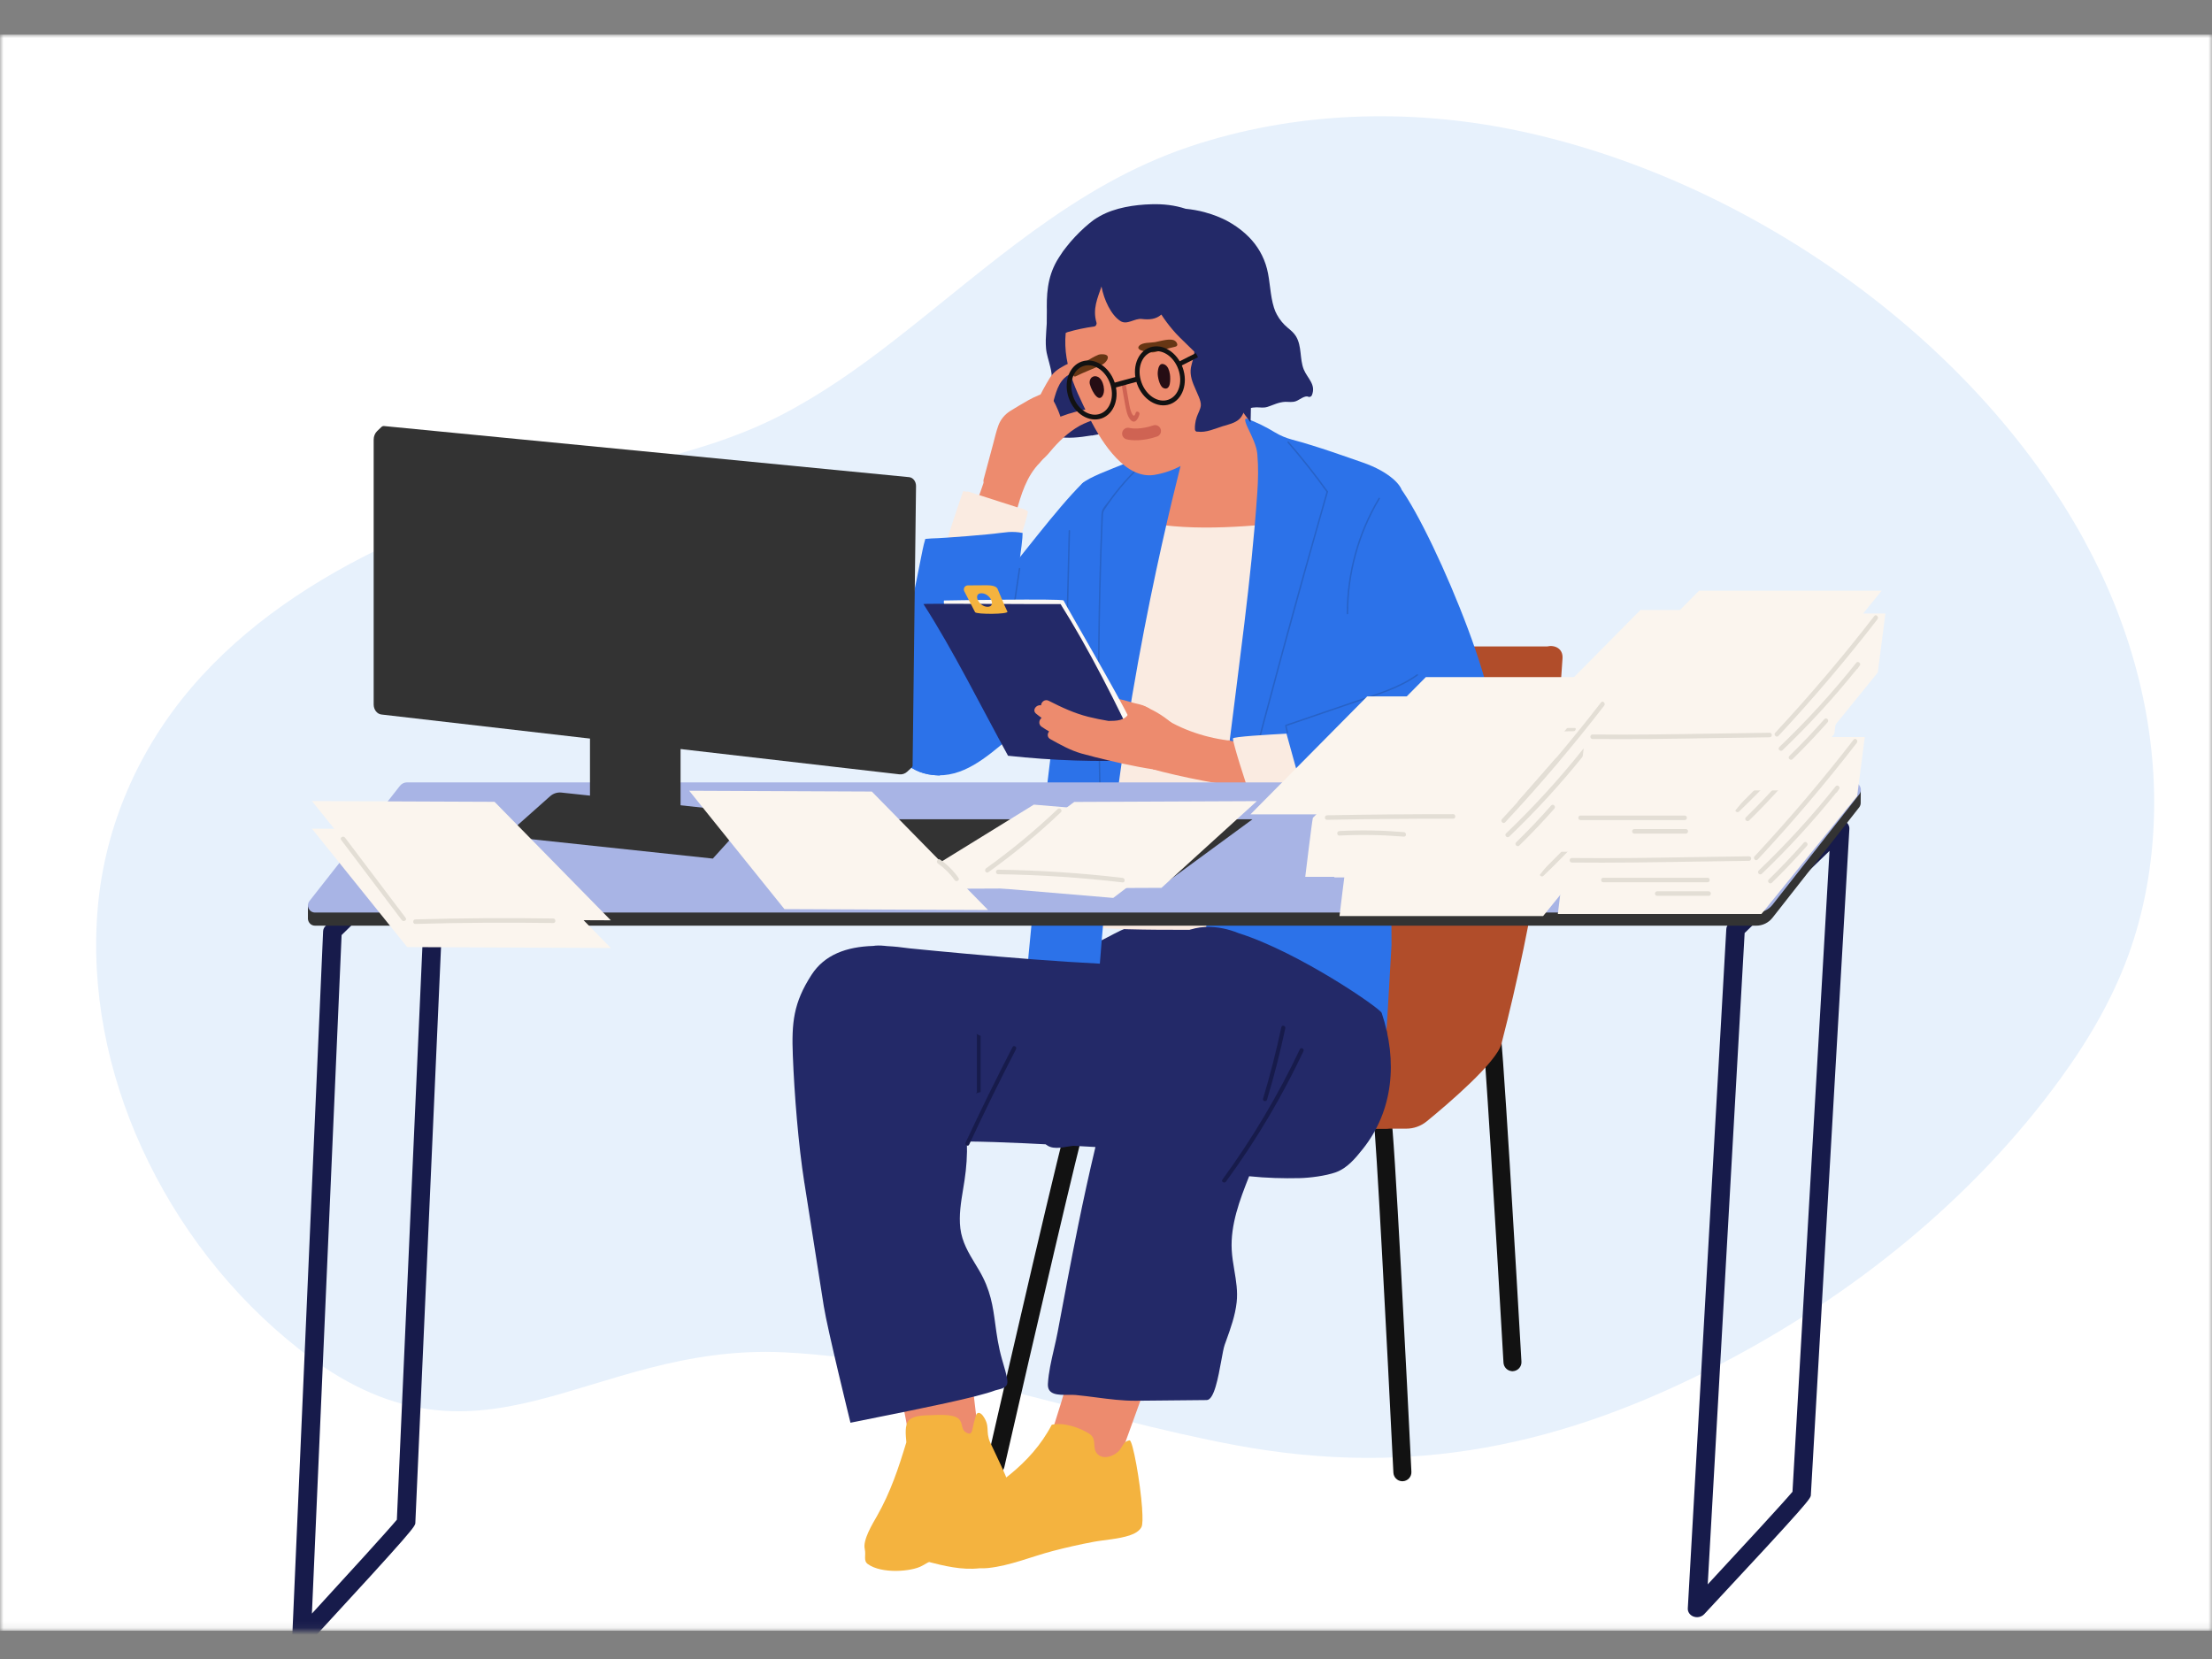 <svg width="320" height="240" viewBox="0 0 320 240" fill="none" xmlns="http://www.w3.org/2000/svg">
<rect x="0" y="0" width="320" height="240" fill="#808080" stroke="none"/>
<g clip-path="url(#clip0_2355_89184)">
<mask id="mask0_2355_89184" style="mask-type:luminance" maskUnits="userSpaceOnUse" x="0" y="5" width="320" height="231">
<path d="M320 5H0V235.909H320V5Z" fill="white"/>
</mask>
<g mask="url(#mask0_2355_89184)">
<path d="M320 5H0V235.909H320V5Z" fill="white"/>
<path d="M301.512 78.139C285.235 48.451 252.094 25.597 219.201 18.819C203.633 15.611 187.135 16.149 172.037 21.23C155.358 26.844 142.876 38.744 129.242 49.328C124.115 53.31 118.779 57.069 113.006 60.05C106.627 63.346 99.738 65.344 92.785 67.046C80.307 70.101 68.002 73.221 56.324 78.7C45.626 83.72 35.493 90.373 27.75 99.408C20.07 108.374 15.186 119.454 14.147 131.265C13.099 143.157 15.552 155.205 20.499 166.038C25.667 177.355 33.447 187.438 43.236 195.142C69.569 215.851 84.712 194.229 113.467 195.638C135.242 196.709 157.021 205.035 178.877 209.091C204.288 213.806 226.154 209.161 248.981 197.298C267.896 187.47 285.348 173.549 298.069 156.053C302.329 150.198 305.971 143.912 308.306 137.033C310.47 130.658 311.518 123.955 311.627 117.228C311.844 103.58 308.049 90.076 301.507 78.144L301.512 78.139Z" fill="#E7F1FC"/>
<path d="M245.506 233.952C245.342 233.952 245.172 233.922 245.014 233.868C244.477 233.675 244.138 233.201 244.166 232.682L249.736 134.411C249.752 134.124 249.878 133.857 250.097 133.645L265.22 119.02C265.603 118.649 266.205 118.531 266.725 118.733C267.244 118.931 267.567 119.4 267.54 119.909C267.485 120.863 262.013 215.163 261.97 216.229C261.97 216.768 261.97 216.961 246.535 233.522C246.272 233.799 245.895 233.952 245.511 233.952H245.506ZM252.389 134.974L247.049 229.204C252.061 223.809 258.189 217.158 259.31 215.804C259.617 210.286 263.244 147.662 264.667 123.096L252.389 134.974ZM259.294 216.091C259.294 216.126 259.294 216.156 259.294 216.19C259.294 216.185 259.294 216.15 259.294 216.091Z" fill="#171B4B"/>
<path d="M43.618 238.183C43.454 238.183 43.295 238.159 43.137 238.104C42.601 237.917 42.251 237.442 42.273 236.919L46.743 134.728C46.754 134.437 46.879 134.166 47.098 133.953L62.221 119.16C62.604 118.785 63.206 118.666 63.726 118.864C64.246 119.061 64.58 119.526 64.558 120.035C64.514 121.028 60.12 219.255 60.088 220.258C60.088 220.807 60.088 221.004 44.653 237.749C44.39 238.03 44.007 238.188 43.618 238.188V238.183ZM49.418 135.272L45.123 233.43C50.135 227.971 56.285 221.226 57.412 219.848C57.658 214.082 60.766 144.585 61.718 123.236L49.418 135.272ZM57.401 220.149C57.401 220.149 57.401 220.199 57.401 220.224C57.401 220.219 57.401 220.194 57.401 220.149Z" fill="#171B4B"/>
<path d="M143.911 213.233C144.546 213.288 145.148 212.864 145.296 212.221C149.657 193.169 156.381 164.225 157.016 162.591C157.344 161.948 157.081 161.188 156.442 160.859C155.801 160.528 155.003 160.814 154.669 161.452C153.957 162.834 145.372 200.205 142.757 211.627C142.599 212.33 143.036 213.035 143.737 213.2C143.797 213.217 143.857 213.222 143.917 213.227L143.911 213.233Z" fill="#121212"/>
<path d="M167.415 198.239C168.055 198.239 168.613 197.766 168.706 197.111C171.179 179.253 175.037 152.097 175.518 150.463C175.792 149.793 175.463 149.061 174.796 148.786C174.134 148.51 173.357 148.862 173.083 149.534C172.498 150.975 167.606 186.036 166.124 196.753C166.025 197.468 166.523 198.134 167.234 198.233C167.294 198.244 167.355 198.244 167.415 198.244V198.239Z" fill="#121212"/>
<path d="M202.763 214.283C202.824 214.283 202.883 214.288 202.944 214.283C203.661 214.244 204.219 213.634 204.181 212.907C203.6 201.2 201.686 162.893 201.226 161.408C201.013 160.714 200.285 160.329 199.595 160.544C198.928 160.753 198.545 161.451 198.72 162.128C199.064 164.004 200.613 193.569 201.576 213.039C201.609 213.699 202.123 214.222 202.758 214.277L202.763 214.283Z" fill="#121212"/>
<path d="M218.694 198.363C218.755 198.363 218.815 198.369 218.875 198.363C219.592 198.319 220.144 197.703 220.1 196.982C219.449 185.594 217.294 148.316 216.829 146.83C216.61 146.143 215.877 145.757 215.193 145.978C214.525 146.192 214.148 146.896 214.328 147.567C214.684 149.41 216.418 178.183 217.502 197.125C217.54 197.786 218.06 198.303 218.694 198.358V198.363Z" fill="#121212"/>
<path d="M145.039 156.72C145.712 156.225 168.517 142.025 168.517 142.025L170.257 155.74C170.257 155.74 146.188 158.723 146.089 158.37C145.991 158.018 145.039 156.72 145.039 156.72Z" fill="#B14D2A"/>
<path d="M157.786 160.823C163.81 140.583 167.755 116.227 169.331 95.151C169.331 95.112 169.331 95.074 169.342 95.03C169.44 94.292 169.911 93.665 170.764 93.545C170.764 93.517 171.054 93.517 171.054 93.517C171.382 93.44 171.716 93.445 172.028 93.517H223.821C224.905 93.264 226.13 93.809 226.043 95.228C224.85 114.076 221.912 132.732 217.212 150.991C216.511 153.709 209.398 159.766 206.406 162.214C205.568 162.902 204.523 163.277 203.44 163.277H160.221C159.854 163.277 159.542 163.183 159.279 163.034C158.284 162.886 157.419 162.066 157.791 160.817L157.786 160.823Z" fill="#B14D2A"/>
<path d="M143.911 160.89C143.648 158.844 144.447 156.302 146.099 156.302H210.105C212.287 156.302 202.499 163.284 200.529 163.284C200.529 163.284 146.121 163.427 145.957 163.427C144.748 163.427 144.091 162.272 143.911 160.89Z" fill="#B14D2A"/>
<path d="M196.504 161.189C205.045 162.273 198.604 139.827 198.67 138.022C198.736 136.239 195.064 138.171 193.439 137.522C191.125 136.597 188.717 135.855 186.337 135.112C181.167 133.5 175.783 132.273 170.339 132.642C167.822 132.812 165.321 133.307 162.974 134.242C160.501 135.228 158.263 137.048 155.544 137.213C155.539 136.812 154.947 136.812 154.953 137.191C155.008 139.755 155.068 142.336 154.794 144.888C154.499 147.644 153.645 150.147 152.759 152.755C152.015 154.945 151.533 157.178 151.227 159.472C151.068 160.644 150.948 161.822 150.838 162.999C150.762 163.819 150.598 164.749 151.189 165.425C152.026 166.383 153.585 166.009 154.663 165.843C157.437 165.419 160.227 165.172 163.029 165.057C168.325 164.842 173.622 165.09 178.907 165.387C181.347 165.524 183.831 165.816 186.271 165.585C188.422 165.381 190.386 164.584 192.34 163.692C194.08 162.894 195.557 161.904 196.334 160.089C197.242 157.971 197.718 155.589 198.353 153.377C199.004 151.121 194.129 160.876 196.498 161.178L196.504 161.189Z" fill="#232968"/>
<mask id="mask1_2355_89184" style="mask-type:luminance" maskUnits="userSpaceOnUse" x="128" y="50" width="88" height="124">
<path d="M215.91 50.455H128.637V173.189H215.91V50.455Z" fill="white"/>
</mask>
<g mask="url(#mask1_2355_89184)">
<path d="M187.808 65.942C187.729 65.854 184.015 64.447 182.733 63.96C179.251 62.638 180.461 63.505 176.753 64.499C173.155 65.464 169.694 67.247 166.265 68.679C166.163 68.722 166.081 68.779 166.013 68.846C165.742 68.982 165.575 69.262 165.729 69.632C166.423 71.306 167.118 72.981 167.813 74.655C168.332 75.907 168.751 77.377 169.602 78.456C171.338 80.659 179.348 79.743 181.382 78.613C186.325 75.867 185.392 71.752 188.475 67.022C188.838 66.465 188.325 65.94 187.808 65.942Z" fill="#ED8B6E"/>
<path d="M169.49 166.325C169.497 166.327 169.506 166.328 169.52 166.332C169.508 166.33 169.498 166.327 169.49 166.325Z" fill="#B7A9C0"/>
<path d="M183.309 154.327C179.139 154.52 175.171 156.545 172.576 159.814C172.492 159.919 172.64 160.069 172.724 159.963C175.285 156.735 179.192 154.728 183.309 154.537C183.444 154.531 183.444 154.32 183.309 154.326V154.327Z" fill="#42548C"/>
<path d="M169.435 159.262C166.965 156.938 164.061 155.135 160.885 153.951C160.758 153.903 160.703 154.106 160.829 154.153C163.971 155.325 166.845 157.113 169.287 159.41C169.385 159.503 169.534 159.354 169.435 159.262Z" fill="#42548C"/>
<path d="M163.908 75.31C163.06 75.183 162.217 74.61 162.096 73.748C161.951 72.72 161.619 71.375 160.739 70.701C160.232 70.312 159.564 70.389 158.964 70.398C158.045 70.412 162.097 69.847 161.184 69.699C161.081 69.682 158.641 69.697 157.487 69.681C157.086 69.676 156.845 69.664 156.559 69.945C152.913 73.516 147.395 81.001 143.651 85.379C140.771 88.746 137.926 92.146 135.186 95.629C133.775 97.422 132.392 99.237 131.047 101.081C130.266 102.15 129.454 103.223 128.727 104.342C128.827 106.353 129.27 108.401 130.473 109.881C131.563 111.221 133.315 111.938 134.934 112.115C139.293 112.592 142.705 109.527 145.901 106.88C149.645 103.78 152.981 100.204 155.948 96.36C158.545 92.993 161.334 89.303 162.654 85.215C163.387 82.943 163.615 80.553 163.807 78.186C163.885 77.221 163.932 76.262 163.907 75.309L163.908 75.31Z" fill="#2C72E9"/>
<path d="M151.361 65.043C151.245 64.721 150.945 64.495 150.531 64.658C148.334 65.53 146.224 66.571 144.21 67.8C143.9 67.645 144.04 64.804 143.874 65.221C143.298 66.671 141.907 71.242 141.195 72.813C141.054 73.126 141.134 73.423 141.31 73.634C141.174 74.004 141.29 74.447 141.787 74.535C143.174 74.781 144.568 74.935 145.976 74.982C146.368 74.996 146.595 74.751 146.662 74.458C146.815 74.38 146.966 74.256 147.023 74.053C147.705 71.6 148.491 68.882 150.434 66.937C150.781 66.59 151.642 65.297 151.361 65.041V65.043Z" fill="#ED8B6E"/>
<path d="M200.682 73.588C199.781 71.468 198.39 69.532 196.443 68.123C194.966 67.052 193.222 66.385 191.421 65.946C190.717 65.775 189.375 65.344 188.266 65.221C189.17 65.969 189.539 67.322 188.421 68.333C188.332 68.413 188.244 68.494 188.154 68.574C187.604 69.611 186.792 70.563 185.842 71.3C186.857 71.205 187.869 71.11 188.876 71.025C190.057 70.924 191.057 72.103 191.057 73.205C191.057 74.456 190.05 75.286 188.876 75.386C181.05 76.054 173.167 77.03 165.373 75.519C164.211 75.294 163.556 73.905 163.85 72.835C164.097 71.939 164.831 71.405 165.669 71.288C165.714 69.728 166.064 68.178 167.165 67.022C164.972 67.6 161.514 69.32 159.974 69.851C158.996 70.186 158.726 70.914 158.757 71.825C158.81 73.341 158.979 74.855 159.042 76.372C159.214 80.51 159.264 84.701 158.727 88.815C158.446 90.972 158.084 93.133 157.939 95.306C157.905 98.492 158.338 101.652 158.515 104.831C158.701 108.19 158.732 111.557 158.583 114.918C158.432 118.349 158.247 121.746 158.36 125.183C158.46 128.209 158.675 131.229 158.887 134.249C164.657 134.589 170.447 134.494 176.226 134.515C179.828 134.529 183.428 134.505 187.03 134.463C188.724 134.443 190.423 134.4 192.117 134.443C193.304 134.473 194.511 134.584 195.699 134.505C197.902 116.323 201.836 76.307 200.681 73.59L200.682 73.588Z" fill="#FAEBE1"/>
<path d="M171.677 63.852C168.495 64.849 165.354 65.975 162.27 67.246C160.917 67.804 157.383 69.092 156.559 69.946C156.405 70.105 154.992 71.878 154.771 73.24C154.667 73.88 156.663 73.094 156.78 73.726C156.935 74.57 156.994 75.425 157 76.282C157.009 77.877 156.82 79.463 156.62 81.043C156.183 84.495 154.633 88.367 154.189 91.818C152.444 105.373 147.117 147.626 148.336 149.785C149.437 151.735 153.285 152.858 155.237 153.552C156.022 153.831 156.813 154.096 157.603 154.362C157.91 154.15 157.962 154.115 158.267 153.903C158.667 142.632 159.911 128.473 161.384 116.844C165.194 86.77 172.008 63.052 171.678 63.852H171.677Z" fill="#2C72E9"/>
<path d="M164.815 67.411C163.727 68.436 162.706 69.532 161.762 70.69C161.281 71.278 160.82 71.884 160.379 72.502C160.104 72.888 159.759 73.227 159.537 73.65C159.283 74.129 159.342 74.677 159.321 75.207C159.263 76.664 159.209 78.121 159.161 79.578C159.065 82.493 158.991 85.408 158.936 88.323C158.83 94.155 158.807 99.988 158.872 105.82C158.897 108.066 158.935 110.311 158.985 112.556C159.067 116.188 159.183 119.819 159.33 123.449C159.336 123.584 159.546 123.58 159.541 123.445C159.018 110.6 158.908 97.739 159.218 84.889C159.302 81.406 159.417 77.922 159.562 74.442C159.573 74.194 159.648 73.954 159.782 73.747C161.261 71.486 162.999 69.411 164.966 67.557C165.065 67.464 164.913 67.319 164.814 67.412L164.815 67.411Z" fill="#2762C7"/>
<path d="M174.529 51.153C172.405 54.429 170.011 57.51 167.359 60.375C167.142 60.611 167.115 60.864 167.203 61.08C167.063 61.331 168.447 62.99 168.661 63.287C169.586 64.57 172.815 71.602 172.815 71.602C176.439 70.921 181.044 70.666 183.357 67.355C183.591 67.019 183.532 66.669 183.339 66.417C183.34 66.199 183.473 64.671 183.279 64.488" fill="#ED8B6E"/>
<path d="M148.674 73.973C148.281 73.619 147.547 73.514 147.067 73.36C146.365 73.135 145.663 72.91 144.961 72.684C143.365 72.171 141.768 71.659 140.173 71.146C140.022 71.098 139.887 71.1 139.769 71.134C139.66 71.061 139.497 71.122 139.343 71.04C139.343 71.04 136.179 80.055 136.513 80.436C137.43 81.48 140.387 77.387 141.712 77.754C143.129 78.145 144.58 78.424 146.042 78.586C146.708 78.66 147.15 78.578 147.483 78.31C147.842 77.101 148.818 74.104 148.674 73.974V73.973Z" fill="#FAEBE1"/>
<path d="M202.336 111.321C202.383 111.018 202.517 110.752 202.706 110.527C203.302 98.922 203.797 88.54 203.864 85.372C203.946 81.444 203.572 74.669 202.733 70.803C202.625 70.306 201.233 68.315 197.077 66.887C194.909 66.142 190.639 64.585 186.953 63.607C186.048 63.367 185.181 63.006 184.382 62.517C183.133 61.753 181.813 61.107 180.426 60.587C179.715 60.321 180.512 61.876 180.604 62.074C181.107 63.151 181.786 64.481 181.892 65.681C182.06 67.577 182.012 69.463 181.888 71.268C181.669 74.463 181.387 77.652 181.064 80.839C180.431 87.074 179.641 93.292 178.856 99.51L174.093 137.296C173.341 143.26 172.589 149.224 171.838 155.188C171.738 155.985 172.4 156.67 173.2 156.597C178.405 156.122 199.629 153.469 200.419 151.097C200.486 150.894 200.843 144.977 201.304 136.744C201.304 128.253 201.054 119.762 202.339 111.319L202.336 111.321Z" fill="#2C72E9"/>
<path d="M172.918 61.457C172.159 62.872 170.888 63.866 169.725 64.936C169.625 65.027 169.773 65.176 169.873 65.084C171.051 64 172.331 62.996 173.099 61.563C173.163 61.444 172.981 61.337 172.918 61.457Z" fill="#D97F4E"/>
<path d="M147.394 82.228C146.917 85.309 146.481 88.397 146.087 91.489C146.07 91.623 146.279 91.621 146.298 91.489C146.689 88.415 147.123 85.346 147.597 82.284C147.617 82.151 147.415 82.095 147.394 82.228Z" fill="#2762C7"/>
<path d="M163.441 101.527C162.316 101.169 161.149 101.013 160.026 100.644C159.625 100.512 159.229 100.371 158.834 100.223C158.837 100.296 158.855 100.373 158.894 100.455C159.439 101.541 160.612 101.805 161.534 102.549C162.461 103.298 163.095 104.222 164.132 104.855C164.134 104.857 164.138 104.861 164.141 104.864C164.189 104.891 164.236 104.919 164.286 104.947C164.835 105.254 165.251 104.731 165.189 104.27C165.296 104.162 165.366 104.028 165.381 103.889C165.853 104.034 165.984 102.885 166.326 102.527C165.11 101.809 164.784 101.953 163.441 101.527H163.441Z" fill="#ED8B6E"/>
<path d="M147.876 77.093C147.236 76.957 146.58 76.933 145.918 76.965C145.458 77.015 144.998 77.065 144.537 77.115C143.349 77.306 136.719 77.849 134.729 77.895C134.441 77.918 134.151 77.941 133.862 77.964C133.79 78.223 133.717 78.482 133.649 78.743C133.339 79.943 131.971 87.478 131.237 89.965C130.013 94.119 129.419 98.418 128.749 102.694C128.622 103.506 128.597 104.333 128.713 105.148C129.235 108.819 130.96 111.679 134.937 112.115C135.269 112.151 135.596 112.175 135.921 112.188C137.136 111.547 138.362 110.795 139.387 109.865C140.364 109.428 141.155 108.676 141.585 107.714C141.76 107.662 141.919 107.537 142.023 107.309C143.919 103.188 148.007 79.735 147.935 77.098C147.915 77.095 147.898 77.096 147.877 77.091L147.876 77.093Z" fill="#2C72E9"/>
<path d="M173.868 50.455C173.774 51.57 173.783 54.62 175.174 54.942L173.868 50.455Z" fill="#F6A376"/>
<path d="M179.907 112.893C179.876 112.871 179.837 112.871 179.804 112.887C179.78 112.84 179.757 112.792 179.732 112.746C179.724 112.731 179.714 112.72 179.703 112.712C179.653 112.586 179.607 112.456 179.559 112.329C179.644 112.443 179.727 112.56 179.808 112.678C179.84 112.751 179.874 112.822 179.907 112.894V112.893Z" fill="#FAEBE1"/>
<path d="M154.595 76.781C154.461 82.214 154.326 87.647 154.191 93.08C154.188 93.215 154.398 93.215 154.402 93.08C154.536 87.647 154.671 82.214 154.806 76.781C154.809 76.645 154.599 76.645 154.595 76.781Z" fill="#2762C7"/>
<path d="M163.361 103.918C161.948 100.867 154.19 87.595 153.863 86.87C153.726 86.567 136.561 86.87 136.561 86.87C136.333 87.969 137.931 89.196 138.317 88.27C138.51 88.257 138.702 88.245 138.895 88.236C139.28 88.216 139.665 88.199 140.051 88.183C140.744 88.155 141.437 88.134 142.131 88.117C143.596 88.082 145.062 88.072 146.527 88.088C148.067 88.105 149.613 88.132 151.151 88.224C152.656 88.313 153.522 88.792 154.332 90.067C157.285 94.722 159.687 99.845 162 104.84C162.502 105.924 163.86 104.995 163.361 103.917V103.918Z" fill="#FCF8F4"/>
<path d="M153.427 87.391C149.702 87.427 133.514 87.267 133.594 87.391C137.888 94.062 141.966 102.295 145.828 109.33C152.302 110.033 158.823 110.261 165.318 109.945C161.561 101.812 157.389 93.66 153.428 87.39L153.427 87.391Z" fill="#232968"/>
<path d="M171.481 106.803C171.461 106.679 171.41 106.554 171.314 106.437C171.3 106.42 171.285 106.404 171.27 106.387C171.099 106.094 170.888 105.826 170.626 105.601C170.534 105.522 170.438 105.444 170.34 105.37C169.175 104.204 167.824 103.23 166.328 102.527C165.637 102.202 164.733 101.696 164.008 102.216C163.758 102.395 163.6 102.618 163.507 102.862C163.436 102.922 163.373 103.003 163.325 103.112C162.815 104.281 161.475 104.284 160.372 104.296C159.39 104.129 158.417 103.941 157.456 103.699C155.424 103.188 153.57 102.327 151.711 101.377C151.147 101.089 150.629 101.564 150.6 102.039C149.938 101.888 149.259 102.72 149.884 103.24C150.146 103.458 150.415 103.66 150.688 103.854C150.314 104.124 150.175 104.784 150.683 105.131C151.038 105.374 151.401 105.602 151.772 105.815C151.502 106.133 151.466 106.656 151.935 106.919C153.368 107.723 154.829 108.539 156.416 108.998C157.158 109.212 166.692 111.799 170.918 111.633C171.402 111.614 171.637 111.218 171.625 110.841C171.765 110.724 171.866 110.552 171.885 110.325C171.976 109.223 171.948 107.886 171.48 106.803H171.481Z" fill="#ED8B6E"/>
<path d="M180.586 107.555C180.547 107.339 181.216 107.414 178.073 107.195C177.936 107.105 177.777 107.083 177.627 107.108C174.069 106.66 170.21 105.328 167.265 103.127C167.068 102.98 166.873 102.978 166.715 103.06C166.316 103.106 165.937 103.536 166.188 104.004C167.183 105.867 167.396 107.952 167.578 110.023C167.598 110.246 167.71 110.405 167.858 110.504C167.895 110.71 166.552 111.223 166.813 111.296C170.156 112.232 178.08 113.948 181.868 113.933C182.492 113.931 182.602 113.439 182.359 113.043C182.782 111.168 181.575 109.205 180.586 107.554V107.555Z" fill="#ED8B6E"/>
<path d="M192.092 71.069C190.308 68.591 188.414 66.194 186.416 63.886C186.327 63.783 186.179 63.933 186.268 64.034C188.254 66.329 190.137 68.711 191.911 71.175C191.989 71.283 192.171 71.178 192.092 71.069Z" fill="#2762C7"/>
<path d="M191.904 71.13C189.793 78.496 187.729 85.876 185.715 93.271C183.709 100.632 181.752 108.006 179.845 115.392C178.761 119.589 177.693 123.79 176.64 127.994C176.607 128.125 176.81 128.181 176.843 128.05C178.705 120.617 180.614 113.194 182.573 105.786C184.523 98.411 186.523 91.048 188.57 83.699C189.734 79.524 190.912 75.353 192.107 71.186C192.144 71.056 191.942 71 191.904 71.13Z" fill="#2762C7"/>
<path d="M168.638 60.331C168.219 59.936 167.615 59.682 166.953 59.656C166.433 59.636 165.527 59.825 165.155 60.098C164.866 60.312 164.866 60.219 165.121 60.547C165.637 61.211 166.185 61.461 167.084 61.108C167.579 60.913 168.069 60.709 168.56 60.51C168.596 60.496 168.61 60.472 168.611 60.447C168.659 60.424 168.685 60.376 168.638 60.331Z" fill="#E8F1FB"/>
<path d="M198.271 88.873C198.136 88.873 198.136 89.084 198.271 89.084C198.407 89.084 198.407 88.873 198.271 88.873Z" fill="#442722"/>
<path d="M200.889 68.98C199.297 68.983 199.83 69.931 199.814 69.92C198.512 69.033 199.031 68.684 197.441 68.773C195.917 68.859 195.366 69.718 195.155 71.148C194.545 75.274 195.064 79.449 195.412 83.574C196.131 92.108 196.426 100.648 196.528 109.208C196.553 111.326 196.636 113.475 197.16 115.537C197.479 116.789 198.032 118.615 199.628 118.557C199.849 118.549 199.979 118.402 200.019 118.233C203.511 116.769 207.928 115.17 211.065 113.045C213.862 111.152 215.449 108.139 215.868 105.04C216.744 98.555 204.087 69.68 200.891 68.98H200.889Z" fill="#2C72E9"/>
<path d="M188.664 115.155C187.745 112.164 186.954 109.142 186.108 106.132C183.51 106.278 178.363 106.565 178.363 106.833C178.363 107.496 180.022 112.81 181.001 115.483C183.552 115.321 186.108 115.247 188.663 115.156L188.664 115.155Z" fill="#FAEBE1"/>
<path d="M199.433 72.052C196.418 77.089 194.817 82.897 194.824 88.768C194.824 88.903 195.035 88.903 195.035 88.768C195.027 82.933 196.618 77.165 199.614 72.158C199.683 72.042 199.502 71.936 199.433 72.052V72.052Z" fill="#2762C7"/>
<path d="M204.978 97.549C202.301 99.478 199.043 100.388 195.959 101.442C192.637 102.578 189.314 103.713 185.992 104.849C185.912 104.877 185.911 104.963 185.953 105.014C185.929 105.037 185.915 105.069 185.925 105.109C186.006 105.438 186.093 105.764 186.176 106.092C186.237 106.075 186.298 106.06 186.361 106.05C186.366 106.049 186.372 106.05 186.378 106.049C186.294 105.717 186.209 105.385 186.128 105.054C186.125 105.044 186.12 105.037 186.116 105.029C189.488 103.876 192.86 102.723 196.231 101.57C199.272 100.531 202.463 99.62 205.101 97.719C205.21 97.64 205.087 97.469 204.977 97.548L204.978 97.549Z" fill="#2762C7"/>
<path d="M202.155 117.126C198.175 118.15 194.105 118.772 190.002 118.985C189.982 118.931 189.961 118.877 189.941 118.823C189.943 118.807 189.944 118.791 189.938 118.773C189.563 117.557 189.198 116.339 188.842 115.118C188.761 115.113 188.682 115.096 188.607 115.061C188.955 116.255 189.311 117.448 189.676 118.637C189.667 118.657 189.663 118.681 189.674 118.71C189.679 118.724 189.684 118.737 189.69 118.752C189.68 118.776 189.68 118.806 189.695 118.836C189.727 118.905 189.759 118.976 189.792 119.045C189.754 119.109 189.781 119.209 189.876 119.205C194.041 118.997 198.173 118.369 202.211 117.33C202.342 117.296 202.287 117.094 202.155 117.127V117.126Z" fill="#7D7F8A"/>
<path d="M145.737 88.48C145.449 87.918 145.218 87.328 144.969 86.749C144.743 86.225 144.282 85.119 144.282 85.119C143.914 84.635 143.036 84.671 142.304 84.67C141.539 84.67 140.775 84.677 140.009 84.686C139.579 84.692 139.303 85.145 139.497 85.531C139.938 86.411 140.651 87.776 141.06 88.56C141.24 88.903 145.94 88.877 145.737 88.481V88.48ZM142.869 87.781C141.571 87.781 140.688 85.825 141.983 85.825C143.278 85.825 144.164 87.781 142.869 87.781Z" fill="#F4B33F"/>
</g>
<path d="M157.971 63.007C160.411 62.597 162.775 61.939 163.422 61.874C164.967 61.734 166.532 61.741 168.058 61.452C168.183 61.435 168.287 61.422 168.411 61.405C169.685 61.128 170.894 60.838 172.166 60.712C172.312 60.693 172.478 60.671 172.626 60.673C172.792 60.651 172.943 60.674 173.133 60.67C174.402 60.674 176.069 60.818 177.317 60.35L177.359 60.345C177.359 60.345 177.401 60.34 177.422 60.336C177.774 60.29 178.096 60.161 178.417 60.032C179.502 59.608 180.492 58.94 181.675 58.933C181.696 58.93 181.716 58.927 181.737 58.925C182.371 58.926 182.767 59.046 183.377 58.857C184.248 58.569 184.977 58.172 185.944 58.129C186.492 58.121 186.95 58.232 187.494 58.031C187.958 57.861 188.756 57.175 189.249 57.389C189.452 57.491 189.711 57.37 189.79 57.166C190.409 55.601 189.159 54.778 188.602 53.432C187.999 51.9 188.356 50.111 187.488 48.657C187.167 48.14 186.74 47.789 186.29 47.418C185.625 46.862 185.121 46.241 184.73 45.519C184.564 45.218 184.416 44.894 184.303 44.522C183.723 42.685 183.761 40.723 183.286 38.873C182.816 37.065 181.895 35.532 180.677 34.296C179.945 33.555 179.121 32.912 178.225 32.364C178.063 32.257 177.88 32.152 177.721 32.066C177.447 31.909 177.175 31.773 176.883 31.639C176.343 31.389 175.808 31.18 175.256 30.996C175.057 30.936 174.86 30.876 174.661 30.817C174.528 30.77 174.398 30.744 174.265 30.697C173.366 30.451 172.437 30.295 171.516 30.202C169.947 29.68 168.274 29.494 166.57 29.548C164.127 29.615 161.308 30.032 159.104 31.271C158.809 31.44 158.535 31.605 158.264 31.791C158.207 31.842 158.147 31.872 158.09 31.922C157.938 32.05 157.765 32.18 157.592 32.311C156.658 33.08 155.722 34 154.877 34.972C154.494 35.432 154.132 35.888 153.79 36.342C153.595 36.626 153.4 36.91 153.225 37.191C153.102 37.38 152.997 37.544 152.894 37.73C151.486 40.196 151.369 42.684 151.457 45.446C151.508 47.117 151.171 48.731 151.328 50.409C151.395 51.239 151.727 52.162 151.927 53.038C152.102 53.725 152.209 54.377 152.12 54.991C151.957 56.002 150.991 56.689 151.304 57.787C151.405 58.075 151.626 58.303 151.745 58.567C152.224 59.643 151.849 59.843 151.581 60.696C150.704 63.672 154.392 63.59 157.906 62.995L157.971 63.007Z" fill="#232968"/>
<path d="M175.048 38.35C172.737 34.689 168.022 33.22 163.888 34.401C159.197 35.738 155.558 41.494 154.493 46.161C153.261 51.569 155.188 55.584 157.568 60.376C159.547 64.37 162.959 69.37 167.008 68.698C169.894 68.216 172.242 66.804 174.218 64.916C175.737 63.464 177.773 61.306 178.206 59.175C178.435 58.057 176.385 40.462 175.049 38.355L175.048 38.35Z" fill="#ED8B6E"/>
<path d="M152.153 48.442C152.676 48.759 153.435 48.421 154.035 48.196C154.19 48.158 154.317 48.101 154.443 48.045C155.711 47.679 156.979 47.412 158.293 47.234C158.542 47.197 158.699 46.884 158.619 46.655C158.039 44.685 158.78 43.132 159.348 41.448C159.7 43.35 160.714 45.561 162.078 46.44C163.052 47.067 164.13 46.027 165.166 46.142C166.228 46.275 167.217 46.203 168.006 45.508C168.495 46.257 169.022 46.971 169.582 47.628C169.913 48.018 170.271 48.426 170.639 48.782C171.07 49.197 171.78 49.891 172.584 50.686C172.584 50.686 172.618 50.727 172.645 50.745C172.959 51.065 173.294 51.379 173.635 51.717C175.149 53.205 176.647 54.722 176.913 55.229C177.138 55.67 177.453 56.188 177.824 56.743C177.869 56.831 177.937 56.914 177.976 56.978C178.122 57.191 178.274 57.427 178.426 57.662C178.718 58.087 179.038 58.53 179.33 58.954C179.897 59.733 180.435 60.495 180.879 61.056C181.019 61.245 180.816 56.245 181.39 55.157C181.439 55.07 181.482 54.96 181.553 54.867C181.732 54.549 181.933 54.225 182.134 53.901C182.422 53.456 182.721 52.959 182.887 52.495C182.957 52.303 183.005 52.117 183.036 51.96C183.386 49.484 182.215 47.015 181.487 44.634C181.172 43.643 180.752 42.603 180.193 41.573C178.528 38.431 175.815 35.401 172.953 34.149C168.915 32.395 163.553 32.015 159.627 33.94C158.895 34.297 158.22 34.689 157.549 35.105C157.182 35.321 156.847 35.579 156.534 35.831C156.375 35.945 156.194 36.065 156.063 36.197C154.95 37.097 154.01 38.127 153.26 39.359C152.907 39.92 152.593 40.545 152.335 41.207C152.206 41.538 152.099 41.863 152.02 42.206C151.865 42.717 151.76 43.241 151.682 43.783C151.517 44.819 151.05 47.672 152.23 48.373L152.153 48.442Z" fill="#232968"/>
<path d="M169.263 43.058C169.681 43.443 170.168 43.724 170.672 43.951C171.194 44.932 171.63 45.93 171.977 46.981C172.03 47.156 172.099 47.314 172.152 47.506C172.447 48.469 172.708 49.503 172.778 50.501C172.813 51.061 172.708 51.517 172.586 51.989C172.482 52.357 172.378 52.725 172.291 53.145C172.082 54.301 172.517 55.334 172.97 56.35L173.161 56.788C173.23 56.963 173.335 57.191 173.439 57.436C173.613 57.856 173.753 58.329 173.717 58.697C173.648 59.239 173.318 59.783 173.143 60.29C173.021 60.641 172.935 60.974 172.9 61.324C172.865 61.569 172.848 61.832 172.865 62.112C172.865 62.252 172.97 62.427 173.126 62.444C173.178 62.444 173.213 62.444 173.247 62.444C174.483 62.62 175.771 62.007 176.937 61.639C176.989 61.639 177.024 61.604 177.076 61.604C177.076 61.604 177.076 61.604 177.093 61.604C177.128 61.604 177.146 61.587 177.18 61.569H177.215C177.511 61.481 177.807 61.394 178.102 61.289C178.694 61.079 179.233 60.798 179.599 60.256C180.191 59.38 180.208 58.224 180.243 57.191C180.278 56.123 180.295 55.054 180.191 53.986C180.191 53.863 180.173 53.741 180.156 53.618C180.156 53.478 180.121 53.32 180.104 53.18C180.104 53.075 180.069 52.97 180.051 52.883C179.651 50.308 178.468 47.962 176.536 46.21C175.336 45.124 173.926 44.564 172.534 44.004C172.291 43.899 172.03 43.811 171.786 43.706C171.682 43.671 171.595 43.636 171.49 43.583C171.194 43.461 170.916 43.338 170.637 43.198C170.637 43.198 170.637 43.163 170.603 43.163C170.446 42.935 170.272 42.743 170.116 42.533C170.029 42.41 169.837 42.568 169.907 42.69C169.959 42.76 169.994 42.83 170.029 42.883C169.872 42.795 169.715 42.708 169.576 42.62C169.298 42.445 168.985 42.848 169.228 43.075L169.263 43.058Z" fill="#232968"/>
<path d="M163.182 62.729C163.709 62.871 165.232 62.994 167.104 62.348" stroke="#CF6353" stroke-width="1.701" stroke-linecap="round"/>
<path d="M269.188 114.257C269.188 114.257 267.792 114.394 267.716 114.587C267.689 114.658 267.732 114.862 267.804 115.087H58.88C58.475 115.087 58.098 115.275 57.846 115.588L45.289 131.581C45.081 131.223 44.89 130.893 44.879 130.86C44.846 130.789 44.545 130.943 44.545 130.943V132.929C44.583 133.446 44.983 133.913 45.573 133.913H254.065C254.984 133.913 255.854 133.49 256.423 132.764L268.958 116.798C269.128 116.578 269.188 116.331 269.177 116.089C269.188 116.089 269.188 114.251 269.188 114.251V114.257Z" fill="#333333"/>
<path d="M254.064 132.014H45.578C44.72 132.014 44.238 131.018 44.774 130.341L57.857 113.682C58.109 113.363 58.486 113.182 58.891 113.182H268.142C269.023 113.182 269.516 114.205 268.974 114.904L256.439 130.869C255.87 131.596 255 132.019 254.081 132.019L254.064 132.014Z" fill="#A8B4E5"/>
<path d="M167.324 188.424C164.194 187.659 161.037 186.41 157.809 186.861C155.806 195.526 153.328 204.075 150.373 212.46C153.202 213.329 156.135 213.747 159.051 214.303C159.708 214.429 159.954 214.561 160.605 214.732C163.62 206.21 167.433 196.412 169.928 187.719C169.272 187.555 167.975 188.578 167.318 188.418L167.324 188.424Z" fill="#ED8B6E"/>
<path d="M132.084 210.907C132.127 210.935 132.177 210.946 132.231 210.951C132.231 210.968 132.226 210.984 132.22 211.001C132.209 211.023 132.209 211.04 132.209 211.061C134.759 211.414 137.867 209.845 140.039 209.031C140.909 208.707 141.768 208.36 142.611 207.997C142.627 207.854 141.61 209.84 141.73 209.125L139.016 186.206C139.032 186.574 139.771 185.622 139.448 185.76C137.549 186.58 135.372 186.602 133.391 187.195C131.372 187.806 129.392 188.543 127.394 189.226C127.17 189.303 127.181 189.534 127.301 189.677C129.315 196.565 130.863 203.563 131.941 210.643C132.001 210.72 132.051 210.808 132.084 210.907Z" fill="#ED8B6E"/>
<path fill-rule="evenodd" clip-rule="evenodd" d="M187.991 170.434C185.702 170.487 183.206 170.422 180.708 170.161C179.338 173.607 177.994 177.169 178.187 180.826C178.24 181.823 178.404 182.799 178.567 183.772C178.823 185.295 179.077 186.81 178.903 188.385C178.691 190.318 178.033 192.147 177.379 193.962C177.308 194.157 177.238 194.352 177.169 194.547C177.016 194.977 176.859 195.837 176.678 196.838C176.236 199.265 175.643 202.529 174.57 202.54L164.382 202.639C162.42 202.658 160.505 202.408 158.582 202.158C157.598 202.03 156.613 201.902 155.617 201.809C155.287 201.778 154.904 201.782 154.51 201.786C153.087 201.802 151.501 201.819 151.595 200.191C151.69 198.543 152.085 196.836 152.472 195.162C152.665 194.327 152.856 193.5 153.007 192.693C153.965 187.576 154.922 182.465 155.956 177.365C156.733 173.543 157.566 169.729 158.471 165.934C157.816 165.899 157.121 165.86 156.396 165.819H156.393C151.423 165.54 144.993 165.179 139.872 165.132C139.873 165.153 139.874 165.174 139.875 165.196C139.946 167.072 139.809 168.931 139.53 170.78C139.467 171.204 139.396 171.627 139.326 172.052C139.017 173.922 138.705 175.803 138.928 177.695C139.166 179.679 140.131 181.273 141.124 182.913C141.299 183.201 141.475 183.492 141.647 183.785C143.317 186.625 143.635 188.976 143.984 191.557C144.196 193.123 144.42 194.774 144.963 196.67C145.028 196.894 145.089 197.106 145.146 197.305C146.051 200.444 146.104 200.625 143.984 201.137C141.395 202.132 133.14 203.787 126.945 205.029C125.495 205.319 124.159 205.588 123.034 205.819C123.034 205.819 119.701 192.302 119.171 188.946C118.703 185.975 118.236 183.006 117.77 180.036C117.304 177.067 116.837 174.097 116.369 171.127H116.364C115.494 165.581 114.914 158.313 114.695 152.696C114.509 147.943 114.777 145.088 117.398 141.028C119.275 138.116 122.452 136.961 126.324 136.843C126.771 136.772 127.282 136.759 127.98 136.831C128.101 136.843 128.225 136.856 128.352 136.869C129.372 136.922 130.43 137.032 131.515 137.187C131.517 137.188 131.52 137.188 131.523 137.189C140.97 138.127 158.32 139.717 166.749 139.598C167.433 138.416 168.228 137.316 169.175 136.351C170.607 134.893 172.403 134.211 174.288 134.106C174.299 134.096 174.309 134.091 174.318 134.091C174.399 134.091 174.479 134.092 174.562 134.095C176.108 134.054 177.704 134.392 179.197 135C187.906 137.751 199.649 145.847 199.881 146.536C202.217 153.522 201.561 160.697 197.145 166.226C196.078 167.563 194.902 168.993 193.25 169.587C191.772 170.115 189.474 170.401 187.991 170.434Z" fill="#232968"/>
<path fill-rule="evenodd" clip-rule="evenodd" d="M182.723 158.936C183.745 155.525 184.625 152.078 185.369 148.595C185.447 148.223 186.018 148.381 185.939 148.752C185.185 152.267 184.426 155.311 183.294 159.092C183.185 159.454 182.613 159.302 182.723 158.936ZM141.86 157.976V149.856C141.539 149.72 141.357 149.623 141.262 149.562C141.225 149.513 141.185 149.487 141.174 149.487C141.163 149.486 141.181 149.511 141.262 149.562C141.296 149.609 141.326 149.676 141.326 149.762V157.882C141.326 158.044 141.221 158.137 141.185 158.169C141.177 158.176 141.172 158.18 141.173 158.181C141.174 158.183 141.184 158.179 141.208 158.17C141.277 158.145 141.46 158.079 141.86 157.976ZM139.692 165.294C141.86 160.642 144.124 156.038 146.475 151.481C146.648 151.145 147.156 151.444 146.983 151.779C144.773 156.054 142.573 160.501 140.2 165.592C140.043 165.938 139.535 165.634 139.692 165.294ZM188.045 151.79C184.907 158.416 181.162 164.728 176.84 170.652C176.615 170.962 177.134 171.244 177.359 170.94C182.069 164.476 185.567 158.4 188.564 152.078C188.726 151.737 188.213 151.444 188.05 151.79H188.045Z" fill="#171B4B"/>
<path d="M143.259 208.713C142.504 207.018 143.324 206.353 142.17 204.779C141.984 204.527 141.65 204.279 141.393 204.45C141.267 204.532 141.213 204.686 141.169 204.829C140.966 205.473 140.802 206.122 140.676 206.782C140.627 207.03 140.54 207.332 140.293 207.387C140.189 207.409 140.085 207.381 139.987 207.343C138.903 206.914 139.401 205.918 138.69 205.258C137.913 204.532 135.741 204.686 134.789 204.724C133.875 204.758 132.266 204.724 131.55 205.406C130.822 206.1 131.035 207.602 131.118 208.647C129.996 212.355 128.841 215.849 126.866 219.326C126.242 220.42 124.792 222.775 125.099 224.079C125.312 224.992 124.869 225.768 125.531 226.258C127.523 227.721 131.911 227.363 133.394 226.516C141.179 222.087 139.095 223.732 139.182 224.492C138.728 220.558 140.184 219.314 142.525 216.987C143.45 216.069 144.889 218.786 145.125 217.582C146.443 220.035 146.263 216.008 146.246 215.788C146.142 214.522 143.779 209.857 143.264 208.708L143.259 208.713Z" fill="#F4B33F"/>
<path d="M165.229 218.24C164.966 214.494 163.872 208.299 163.407 208.365C162.597 208.481 162.433 209.163 162.017 209.713C161.366 210.588 159.67 211.286 158.762 210.346C157.903 209.46 158.784 208.2 157.591 207.419C156.223 206.528 153.848 205.719 152.152 206.115C149.088 211.98 143.699 215.341 138.205 218.543C137.363 219.033 130.682 225.018 134.129 225.904C136.597 226.537 139.114 227.158 141.674 226.878C142.101 226.889 142.527 226.883 142.949 226.839C146.161 226.498 149.198 225.189 152.305 224.375C154.22 223.874 156.146 223.439 158.089 223.071C159.834 222.741 161.733 222.669 163.418 222.119C164.178 221.866 164.819 221.492 165.13 220.914C165.306 220.584 165.316 219.566 165.223 218.246L165.229 218.24Z" fill="#F4B33F"/>
<path d="M159.706 56.289C159.685 55.691 159.452 55.053 159.088 54.704C158.497 54.146 157.63 54.45 157.631 55.34C157.63 55.942 158.831 58.531 159.538 57.201C159.671 56.951 159.725 56.625 159.711 56.288L159.706 56.289Z" fill="#260D14"/>
<path d="M164.287 59.734C164.011 60.769 163.599 59.514 163.499 59.156C163.398 58.788 163.344 58.407 163.275 58.033C163.12 57.145 162.971 56.26 162.821 55.371C162.757 54.996 162.173 55.089 162.237 55.463C162.412 56.477 162.565 57.494 162.76 58.499C162.898 59.206 163.039 60.142 163.52 60.707C164.136 61.428 164.645 60.646 164.836 59.948C164.934 59.582 164.384 59.362 164.287 59.734Z" fill="#CF6353"/>
<path d="M170.245 49.608C170.198 49.514 170.125 49.427 170.043 49.358C169.45 48.822 167.785 49.379 167.104 49.495C166.435 49.61 165.305 49.505 164.815 50.01C164.055 50.796 166.59 51.067 167.028 50.955C168.026 50.702 168.994 50.39 169.999 50.164C170.35 50.083 170.371 49.84 170.245 49.608Z" fill="#663614"/>
<path d="M160.172 51.455C160.524 51.832 159.859 52.546 159.501 52.719C158.229 53.336 156.882 53.804 155.613 54.444C155.438 54.533 155.325 54.411 155.258 54.277C155.06 53.879 155.653 53.105 157.147 52.254C157.806 51.883 158.231 51.596 158.933 51.31C159.151 51.221 159.717 51.228 159.94 51.313C160.045 51.35 160.12 51.398 160.172 51.455Z" fill="#663614"/>
<path d="M169.238 54.099C169.149 53.523 168.935 52.971 168.514 52.754C167.701 52.336 167.523 53.289 167.482 53.919C167.443 54.454 167.733 55.812 168.249 56.103C168.766 56.401 169.126 56.082 169.229 55.531C169.295 55.176 169.32 54.62 169.243 54.093L169.238 54.099Z" fill="#260D14"/>
<path d="M55.189 61.761L54.56 62.361C54.243 62.663 54.057 63.12 54.057 63.604V101.911C54.057 102.659 54.538 103.287 55.173 103.364L130.116 112.018C130.515 112.061 130.909 111.935 131.226 111.649C131.593 111.324 132.02 110.923 132.02 110.851L132.518 70.311C132.518 69.645 132.091 69.089 131.527 69.028L55.561 61.635C55.43 61.618 55.293 61.668 55.189 61.767V61.761Z" fill="#333333"/>
<path d="M86.241 96.348V97.091L85.35 97.002V120.989L97.562 122.211L98.454 121.562V97.575L86.241 96.348Z" fill="#333333"/>
<path d="M79.588 115.18L74.057 120.098V121.105L103.121 124.208L108.242 118.552V117.545L81.213 114.657C80.623 114.596 80.037 114.783 79.594 115.18H79.588Z" fill="#333333"/>
<path d="M206.816 101.246L189.926 118.312C189.773 118.989 188.826 126.845 188.826 126.845H218.279L232.128 109.779L233.227 101.246H206.811H206.816Z" fill="#FBF5EE"/>
<path d="M211.77 106.924L194.879 123.99C194.726 124.666 193.779 132.523 193.779 132.523H223.233L237.081 115.457L238.181 106.924H211.764H211.77Z" fill="#FBF5EE"/>
<path d="M236.57 107.291C232.05 113.133 227.268 118.762 222.24 124.169C221.956 124.478 222.415 124.939 222.7 124.632C227.733 119.229 232.51 113.601 237.029 107.753C237.281 107.423 236.827 106.961 236.57 107.291Z" fill="#E3DED5"/>
<path d="M233.972 114.037C230.536 118.355 226.815 122.426 222.827 126.239C222.526 126.53 222.985 126.987 223.286 126.701C227.122 123.037 230.695 119.131 234.021 114.999C234.071 114.977 234.12 114.944 234.158 114.889C234.267 114.735 234.377 114.587 234.481 114.433C234.694 114.135 234.202 113.751 233.972 114.037Z" fill="#E3DED5"/>
<path d="M222.438 126.937H192.984L209.875 109.871H236.291L222.438 126.937Z" fill="#FBF5EE"/>
<path d="M250.009 109.107H234.929C234.513 109.107 234.513 109.762 234.929 109.762H250.009C250.425 109.762 250.425 109.107 250.009 109.107Z" fill="#E3DED5"/>
<path d="M250.174 111.068H242.716C242.3 111.068 242.3 111.722 242.716 111.722H250.174C250.59 111.722 250.59 111.068 250.174 111.068Z" fill="#E3DED5"/>
<path d="M210.351 117.811H180.898L197.789 100.745H224.205L210.351 117.811Z" fill="#FBF5EE"/>
<path fill-rule="evenodd" clip-rule="evenodd" d="M221.217 105.094C223.361 105.155 225.501 105.171 227.646 105.128H227.64C228.056 105.122 228.056 105.771 227.64 105.782C225.347 105.826 223.05 105.81 220.752 105.739C220.555 105.733 220.456 105.584 220.445 105.43C220.347 105.309 220.314 105.133 220.445 104.99C222.437 102.8 224.363 100.551 226.212 98.234C226.475 97.909 226.929 98.372 226.672 98.696C224.916 100.886 223.099 103.015 221.217 105.094ZM225.014 109.738C224.114 110.765 223.215 111.791 222.316 112.817C221.418 113.843 220.519 114.869 219.619 115.895C219.345 116.208 219.8 116.67 220.079 116.357C220.979 115.331 221.877 114.305 222.776 113.279C223.675 112.253 224.574 111.226 225.474 110.201C225.747 109.887 225.293 109.425 225.014 109.738ZM191.978 117.946C198.056 117.83 204.141 117.781 210.22 117.781C210.636 117.786 210.636 118.436 210.22 118.436C204.135 118.43 198.056 118.485 191.978 118.6C191.562 118.606 191.562 117.952 191.978 117.946ZM193.761 120.223C196.874 120.063 199.976 120.118 203.085 120.377C203.5 120.416 203.5 121.065 203.085 121.032C199.976 120.773 196.874 120.718 193.761 120.878C193.345 120.895 193.345 120.245 193.761 120.223Z" fill="#E3DED5"/>
<path d="M258.358 102.52H228.904L245.795 85.455H272.211L258.358 102.52Z" fill="#FBF5EE"/>
<path d="M249.882 105.317H220.424L237.314 88.246H263.73L249.882 105.317Z" fill="#FBF5EE"/>
<path d="M168.921 127.522H111.771L124.039 118.521H181.188L168.921 127.522Z" fill="#333333"/>
<path d="M161.048 129.898L131.693 127.422L149.563 116.402L175.887 118.619L161.048 129.898Z" fill="#FBF5EE"/>
<path d="M58.904 137.011L88.363 137.137L71.543 119.994L45.127 119.884L58.904 137.011Z" fill="#FBF5EE"/>
<path d="M58.904 133.011L88.363 133.137L71.543 115.994L45.127 115.884L58.904 133.011Z" fill="#FBF5EE"/>
<path d="M113.483 131.519L142.941 131.646L126.122 114.509L99.705 114.393L113.483 131.519Z" fill="#FBF5EE"/>
<path d="M168.024 128.44L138.57 128.567L155.406 116.012L181.822 115.897L168.024 128.44Z" fill="#FBF5EE"/>
<path d="M243.355 106.626L226.465 123.692C226.312 124.369 225.365 132.225 225.365 132.225H254.818L268.667 115.159L269.767 106.626H243.35H243.355Z" fill="#FBF5EE"/>
<path fill-rule="evenodd" clip-rule="evenodd" d="M265.565 113.74C262.13 118.059 258.409 122.129 254.42 125.942C254.119 126.234 254.579 126.69 254.88 126.404C258.71 122.74 262.288 118.834 265.615 114.702C265.664 114.68 265.713 114.647 265.751 114.592C265.783 114.548 265.815 114.504 265.846 114.46L265.848 114.458L265.849 114.457L265.851 114.454L265.852 114.452C265.927 114.347 266.002 114.243 266.074 114.136C266.287 113.839 265.795 113.454 265.565 113.74ZM153.006 117.051C149.751 120.143 146.298 123.004 142.654 125.617C142.315 125.859 142.643 126.426 142.983 126.178C146.675 123.532 150.172 120.643 153.466 117.508C153.772 117.216 153.313 116.76 153.006 117.046V117.051ZM245.37 123.991C247.921 123.949 250.471 123.907 253.019 123.877C253.435 123.877 253.435 124.532 253.019 124.532C250.369 124.561 247.719 124.604 245.067 124.647C239.173 124.744 233.278 124.84 227.391 124.78C226.975 124.774 226.975 124.125 227.391 124.125C233.381 124.19 239.377 124.091 245.37 123.991ZM136.012 124.358C137.046 125.078 137.932 125.959 138.66 126.993C138.906 127.339 138.343 127.664 138.102 127.323C137.44 126.382 136.625 125.573 135.684 124.919C135.344 124.682 135.667 124.121 136.012 124.358ZM144.394 125.815C150.413 125.898 156.415 126.294 162.39 126.998C162.8 127.047 162.805 127.702 162.39 127.653C156.415 126.949 150.413 126.552 144.394 126.47C143.978 126.459 143.978 125.81 144.394 125.815ZM58.684 132.78C57.223 130.846 55.76 128.912 54.298 126.979L54.296 126.975C52.834 125.043 51.373 123.11 49.913 121.177C49.661 120.847 49.098 121.177 49.355 121.507C50.815 123.441 52.276 125.373 53.738 127.306V127.307L53.74 127.309C55.202 129.243 56.665 131.177 58.126 133.11C58.377 133.44 58.941 133.11 58.684 132.78ZM60.09 133.006C66.738 132.819 73.385 132.775 80.033 132.874C80.449 132.885 80.449 133.534 80.033 133.528C73.385 133.435 66.738 133.473 60.09 133.66C59.674 133.672 59.674 133.017 60.09 133.006ZM255.876 127.24C257.632 125.524 259.323 123.746 260.948 121.903C261.227 121.59 261.681 122.052 261.407 122.366C259.782 124.209 258.092 125.985 256.335 127.702C256.035 127.994 255.575 127.531 255.876 127.24ZM247.023 126.981H231.943C231.528 126.981 231.528 127.635 231.943 127.635H247.023C247.438 127.635 247.438 126.981 247.023 126.981ZM239.729 128.94H247.187C247.603 128.94 247.603 129.595 247.187 129.595H239.729C239.313 129.595 239.313 128.94 239.729 128.94Z" fill="#E3DED5"/>
<path d="M240.055 97.625L223.164 114.691C223.011 115.368 222.064 123.224 222.064 123.224H251.518L265.366 106.158L266.466 97.625H240.049H240.055Z" fill="#FBF5EE"/>
<path fill-rule="evenodd" clip-rule="evenodd" d="M264.857 97.994C260.338 103.837 255.555 109.465 250.527 114.873C250.243 115.181 250.703 115.643 250.987 115.335C256.021 109.932 260.797 104.304 265.317 98.456C265.568 98.126 265.115 97.664 264.857 97.994ZM268.157 106.999C263.637 112.842 258.855 118.471 253.827 123.878C253.542 124.187 254.002 124.649 254.286 124.341C259.32 118.938 264.097 113.31 268.616 107.462C268.868 107.132 268.414 106.67 268.157 106.999ZM257.646 112.903C256.021 114.746 254.33 116.522 252.574 118.239C252.273 118.531 252.733 118.993 253.034 118.701C254.79 116.985 256.481 115.207 258.106 113.364C258.385 113.051 257.925 112.589 257.646 112.903ZM228.642 117.982H243.721C244.137 117.982 244.137 118.636 243.721 118.636H228.642C228.226 118.636 228.226 117.982 228.642 117.982ZM243.885 119.937H236.427C236.011 119.937 236.011 120.592 236.427 120.592H243.885C244.301 120.592 244.301 119.937 243.885 119.937ZM242.068 114.993C244.619 114.951 247.169 114.909 249.718 114.879C250.134 114.879 250.134 115.534 249.718 115.534C247.071 115.562 244.422 115.606 241.772 115.649C235.879 115.746 229.983 115.842 224.095 115.781C223.679 115.776 223.679 115.126 224.095 115.126C230.082 115.192 236.076 115.093 242.068 114.993ZM251.119 116.94C255.107 113.128 258.828 109.057 262.264 104.738C262.494 104.452 262.986 104.837 262.773 105.134C262.7 105.243 262.624 105.348 262.547 105.455C262.515 105.5 262.483 105.545 262.45 105.591C262.412 105.646 262.363 105.679 262.313 105.701C258.987 109.832 255.414 113.739 251.579 117.403C251.278 117.689 250.818 117.232 251.119 116.94Z" fill="#E3DED5"/>
<path d="M250.727 117.638H221.273L238.164 100.573H264.58L250.727 117.638Z" fill="#FBF5EE"/>
<path d="M231.615 101.617C227.095 107.46 222.313 113.088 217.285 118.496C217 118.804 217.46 119.266 217.744 118.959C222.778 113.556 227.555 107.928 232.074 102.08C232.326 101.749 231.872 101.288 231.615 101.617Z" fill="#E3DED5"/>
<path d="M229.019 108.36C225.583 112.679 221.863 116.75 217.874 120.562C217.573 120.854 218.032 121.311 218.333 121.024C222.169 117.36 225.742 113.454 229.068 109.322C229.117 109.301 229.167 109.267 229.205 109.212C229.315 109.058 229.424 108.91 229.528 108.756C229.741 108.459 229.249 108.074 229.019 108.36Z" fill="#E3DED5"/>
<path d="M224.403 116.523C222.778 118.366 221.087 120.142 219.331 121.859C219.03 122.15 219.489 122.613 219.79 122.321C221.547 120.605 223.237 118.827 224.862 116.984C225.136 116.671 224.682 116.209 224.403 116.523Z" fill="#E3DED5"/>
<path d="M246.342 88.751L229.451 105.817C229.298 106.494 228.352 114.35 228.352 114.35H257.805L271.653 97.284L272.752 88.751H246.336H246.342Z" fill="#FBF5EE"/>
<path fill-rule="evenodd" clip-rule="evenodd" d="M256.815 106C261.843 100.592 266.625 94.964 271.145 89.121C271.402 88.791 271.856 89.253 271.604 89.584C267.085 95.432 262.308 101.06 257.275 106.462C256.99 106.77 256.531 106.308 256.815 106ZM248.355 106.12C250.906 106.078 253.457 106.035 256.005 106.005C256.421 106.005 256.421 106.66 256.005 106.66C253.358 106.689 250.71 106.732 248.06 106.776C242.167 106.872 236.271 106.969 230.382 106.908C229.966 106.902 229.966 106.253 230.382 106.253C236.369 106.319 242.364 106.219 248.355 106.12ZM268.55 95.865C265.114 100.184 261.394 104.255 257.405 108.068C257.104 108.359 257.564 108.816 257.865 108.53C261.7 104.866 265.273 100.96 268.6 96.828C268.649 96.806 268.698 96.773 268.737 96.718C268.769 96.673 268.801 96.628 268.833 96.584L268.833 96.583C268.91 96.476 268.986 96.37 269.059 96.262C269.273 95.965 268.78 95.579 268.55 95.865ZM258.862 109.362C260.618 107.645 262.309 105.869 263.934 104.026C264.213 103.712 264.666 104.174 264.393 104.487C262.768 106.33 261.077 108.108 259.321 109.824C259.02 110.116 258.561 109.653 258.862 109.362Z" fill="#E3DED5"/>
<path d="M218.834 115.02H189.375L206.266 97.955H232.682L218.834 115.02Z" fill="#FBF5EE"/>
<path d="M151.887 65.375C153.12 63.891 154.512 62.537 156.208 61.588C156.945 61.176 157.72 60.944 158.486 60.604C158.85 60.442 159.347 60.248 159.265 59.796C159.177 59.313 158.567 59.086 158.138 59.103C158.081 59.106 158.027 59.101 157.976 59.093C156.406 59.317 154.884 59.711 153.407 60.277C153.018 59.064 152.417 57.914 151.925 57.177C151.862 57.084 151.788 57.014 151.709 56.96C151.754 56.927 151.796 56.886 151.835 56.841C151.321 56.749 150.634 57.026 150.237 57.186C149.221 57.594 148.256 58.186 147.316 58.742C146.922 58.975 146.531 59.214 146.144 59.457C145.368 59.947 144.758 60.668 144.439 61.528C144.121 62.383 143.922 63.295 143.69 64.16C143.225 65.892 142.761 67.623 142.296 69.354C142.172 69.818 142.474 70.147 142.835 70.24C142.988 70.467 143.256 70.605 143.6 70.499C143.965 70.387 144.316 70.247 144.654 70.085C144.848 70.117 145.055 70.057 145.227 69.85C145.273 69.796 145.322 69.748 145.369 69.696C145.885 69.38 146.359 69.006 146.783 68.581C148.36 67.657 149.87 67.806 151.889 65.375H151.887Z" fill="#ED8B6E"/>
<path d="M154.697 52.559C154.674 52.569 154.65 52.58 154.627 52.59C154.601 52.598 154.577 52.602 154.55 52.612C154.277 52.722 154.032 52.849 153.804 52.987C153.042 53.391 152.358 53.891 151.882 54.661C151.263 55.666 150.386 57.231 149.954 58.324C149.71 58.945 150.834 59.048 151.331 58.962C151.677 59.131 152.107 59.063 152.245 58.591C152.731 56.932 153.043 55.197 154.528 54.271C154.753 54.15 155.257 53.665 155.471 53.485C156.152 52.91 155.564 52.172 154.696 52.557L154.697 52.559Z" fill="#ED8B6E"/>
<path d="M164.497 55.549C163.692 53.292 164.51 50.919 166.334 50.268C168.159 49.617 170.293 50.937 171.098 53.194C171.903 55.451 171.086 57.824 169.262 58.475C167.437 59.126 165.303 57.806 164.497 55.549ZM165.133 55.322C165.814 57.23 167.551 58.345 169.028 57.819C170.504 57.292 171.143 55.329 170.463 53.421C169.782 51.513 168.044 50.398 166.568 50.924C165.092 51.451 164.452 53.414 165.133 55.322Z" fill="#121212"/>
<path d="M154.62 57.593C153.815 55.336 154.633 52.962 156.457 52.312C158.281 51.661 160.416 52.981 161.221 55.238C162.026 57.495 161.209 59.868 159.384 60.519C157.56 61.17 155.425 59.85 154.62 57.593ZM155.256 57.366C155.936 59.274 157.674 60.389 159.15 59.863C160.626 59.336 161.266 57.373 160.585 55.465C159.905 53.556 158.167 52.442 156.691 52.968C155.215 53.495 154.575 55.458 155.256 57.366Z" fill="#121212"/>
<path d="M173 51.081L170.279 52.455L170.583 53.058L173.304 51.684L173 51.081Z" fill="#121212"/>
<path d="M160.83 55.465L161.018 56.159L164.715 55.158L164.527 54.464L160.83 55.465Z" fill="#121212"/>
</g>
</g>
<defs>
<clipPath id="clip0_2355_89184">
<rect width="320" height="240.009" fill="white"/>
</clipPath>
</defs>
</svg>
